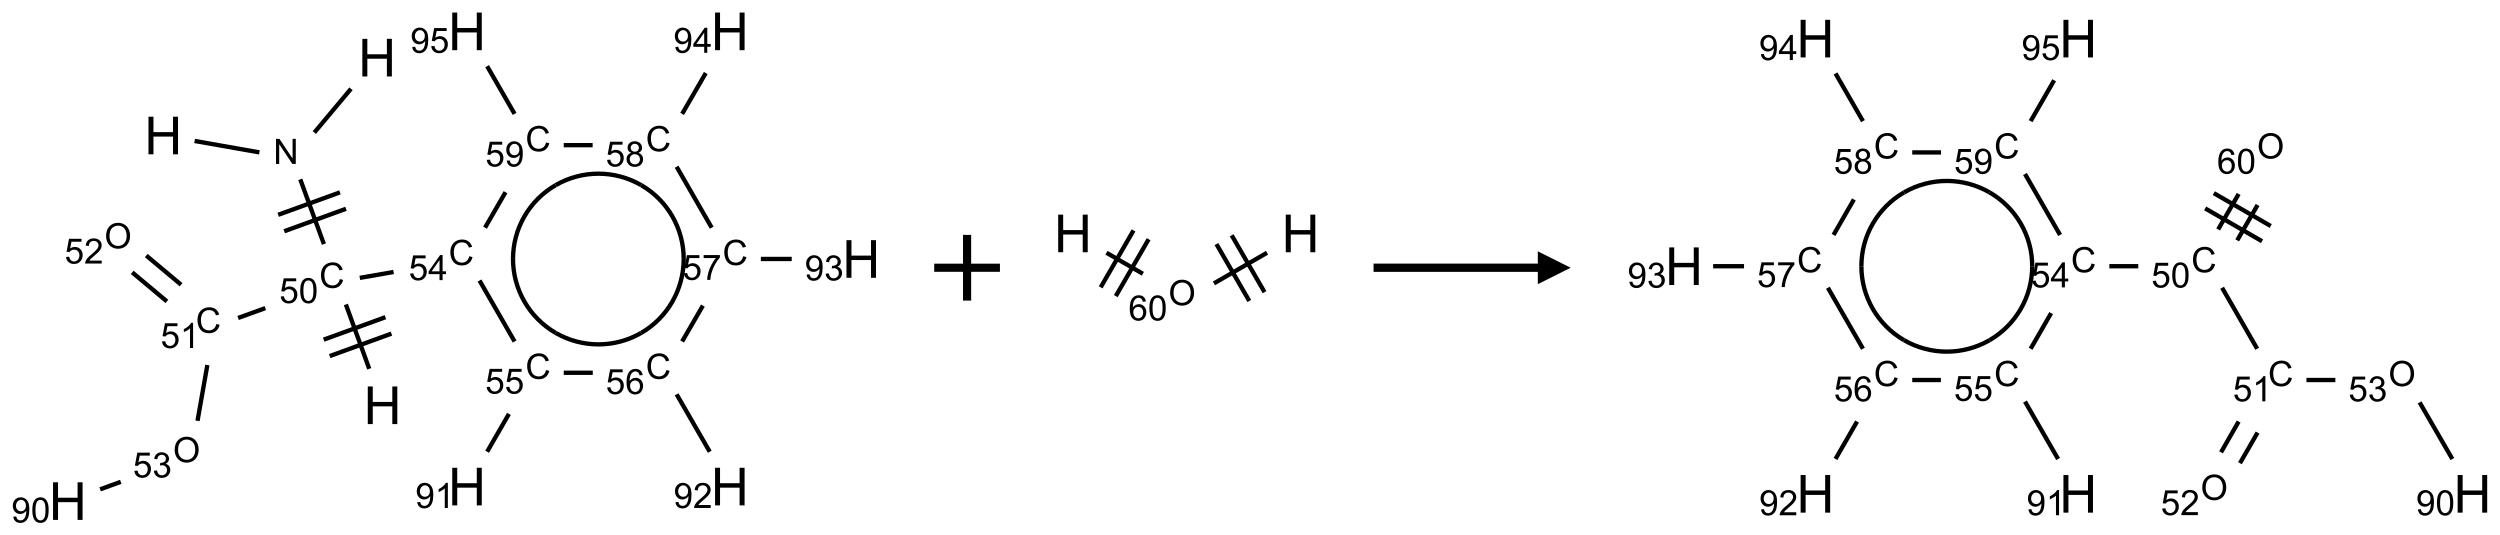 <?xml version="1.0" encoding="UTF-8"?>
<svg xmlns="http://www.w3.org/2000/svg" xmlns:xlink="http://www.w3.org/1999/xlink" width="761" height="163" viewBox="0 0 761 163">
<defs>
<g>
<g id="glyph-0-0">
<path d="M 2 0 L 2 -10 L 10 -10 L 10 0 Z M 2.25 -0.25 L 9.75 -0.25 L 9.75 -9.75 L 2.25 -9.75 Z M 2.25 -0.25 "/>
</g>
<g id="glyph-0-1">
<path d="M 1.281 0 L 1.281 -11.453 L 2.797 -11.453 L 2.797 -6.75 L 8.75 -6.75 L 8.75 -11.453 L 10.266 -11.453 L 10.266 0 L 8.75 0 L 8.75 -5.398 L 2.797 -5.398 L 2.797 0 Z M 1.281 0 "/>
</g>
<g id="glyph-1-0">
<path d="M 1.332 0 L 1.332 -6.668 L 6.668 -6.668 L 6.668 0 Z M 1.5 -0.168 L 6.5 -0.168 L 6.5 -6.5 L 1.5 -6.5 Z M 1.5 -0.168 "/>
</g>
<g id="glyph-1-1">
<path d="M 0.812 0 L 0.812 -7.637 L 1.848 -7.637 L 5.859 -1.641 L 5.859 -7.637 L 6.828 -7.637 L 6.828 0 L 5.793 0 L 1.781 -6 L 1.781 0 Z M 0.812 0 "/>
</g>
<g id="glyph-1-2">
<path d="M 6.27 -2.676 L 7.281 -2.422 C 7.07 -1.594 6.688 -0.961 6.137 -0.523 C 5.586 -0.086 4.914 0.129 4.121 0.129 C 3.297 0.129 2.629 -0.039 2.113 -0.371 C 1.598 -0.707 1.203 -1.191 0.934 -1.828 C 0.664 -2.465 0.531 -3.145 0.531 -3.875 C 0.531 -4.672 0.684 -5.363 0.988 -5.957 C 1.293 -6.547 1.723 -6.996 2.285 -7.305 C 2.844 -7.613 3.461 -7.766 4.137 -7.766 C 4.898 -7.766 5.543 -7.57 6.062 -7.184 C 6.582 -6.793 6.945 -6.246 7.152 -5.543 L 6.156 -5.309 C 5.98 -5.863 5.723 -6.266 5.387 -6.52 C 5.051 -6.773 4.625 -6.902 4.113 -6.902 C 3.527 -6.902 3.039 -6.762 2.645 -6.48 C 2.25 -6.199 1.973 -5.82 1.812 -5.348 C 1.652 -4.871 1.574 -4.383 1.574 -3.879 C 1.574 -3.23 1.668 -2.664 1.855 -2.18 C 2.047 -1.695 2.34 -1.332 2.738 -1.094 C 3.137 -0.855 3.57 -0.734 4.035 -0.734 C 4.602 -0.734 5.082 -0.898 5.473 -1.223 C 5.867 -1.551 6.133 -2.035 6.27 -2.676 Z M 6.27 -2.676 "/>
</g>
<g id="glyph-1-3">
<path d="M 0.441 -2 L 1.426 -2.082 C 1.5 -1.605 1.668 -1.242 1.934 -1.004 C 2.199 -0.762 2.52 -0.641 2.895 -0.641 C 3.348 -0.641 3.73 -0.812 4.043 -1.152 C 4.355 -1.492 4.512 -1.941 4.512 -2.504 C 4.512 -3.039 4.359 -3.461 4.059 -3.77 C 3.758 -4.078 3.367 -4.234 2.879 -4.234 C 2.578 -4.234 2.305 -4.164 2.062 -4.027 C 1.82 -3.891 1.629 -3.715 1.488 -3.496 L 0.609 -3.609 L 1.348 -7.531 L 5.145 -7.531 L 5.145 -6.637 L 2.098 -6.637 L 1.688 -4.582 C 2.145 -4.902 2.625 -5.062 3.129 -5.062 C 3.797 -5.062 4.359 -4.832 4.816 -4.371 C 5.277 -3.91 5.504 -3.312 5.504 -2.59 C 5.504 -1.898 5.305 -1.301 4.902 -0.797 C 4.41 -0.18 3.742 0.129 2.895 0.129 C 2.199 0.129 1.633 -0.062 1.195 -0.453 C 0.758 -0.844 0.504 -1.359 0.441 -2 Z M 0.441 -2 "/>
</g>
<g id="glyph-1-4">
<path d="M 0.441 -3.766 C 0.441 -4.668 0.535 -5.395 0.723 -5.945 C 0.906 -6.496 1.184 -6.922 1.551 -7.219 C 1.918 -7.516 2.375 -7.668 2.934 -7.668 C 3.344 -7.668 3.703 -7.586 4.012 -7.418 C 4.32 -7.254 4.574 -7.016 4.777 -6.707 C 4.977 -6.395 5.137 -6.016 5.25 -5.57 C 5.363 -5.125 5.422 -4.523 5.422 -3.766 C 5.422 -2.871 5.328 -2.148 5.145 -1.598 C 4.961 -1.047 4.688 -0.621 4.32 -0.32 C 3.953 -0.02 3.492 0.129 2.934 0.129 C 2.195 0.129 1.617 -0.133 1.199 -0.66 C 0.695 -1.297 0.441 -2.332 0.441 -3.766 Z M 1.406 -3.766 C 1.406 -2.512 1.555 -1.68 1.848 -1.262 C 2.141 -0.848 2.5 -0.641 2.934 -0.641 C 3.363 -0.641 3.727 -0.848 4.02 -1.266 C 4.312 -1.684 4.457 -2.516 4.457 -3.766 C 4.457 -5.023 4.312 -5.859 4.02 -6.27 C 3.727 -6.684 3.359 -6.891 2.922 -6.891 C 2.492 -6.891 2.148 -6.707 1.891 -6.344 C 1.566 -5.879 1.406 -5.02 1.406 -3.766 Z M 1.406 -3.766 "/>
</g>
<g id="glyph-1-5">
<path d="M 3.973 0 L 3.035 0 L 3.035 -5.973 C 2.809 -5.758 2.516 -5.543 2.148 -5.328 C 1.781 -5.113 1.453 -4.953 1.16 -4.844 L 1.16 -5.75 C 1.684 -5.996 2.145 -6.297 2.535 -6.645 C 2.93 -6.996 3.207 -7.336 3.371 -7.668 L 3.973 -7.668 Z M 3.973 0 "/>
</g>
<g id="glyph-1-6">
<path d="M 0.516 -3.719 C 0.516 -4.984 0.855 -5.977 1.535 -6.695 C 2.215 -7.414 3.094 -7.77 4.172 -7.77 C 4.875 -7.77 5.512 -7.602 6.078 -7.266 C 6.645 -6.93 7.074 -6.461 7.371 -5.855 C 7.668 -5.254 7.816 -4.57 7.816 -3.809 C 7.816 -3.035 7.66 -2.34 7.348 -1.73 C 7.035 -1.117 6.594 -0.656 6.02 -0.34 C 5.449 -0.027 4.828 0.129 4.168 0.129 C 3.449 0.129 2.805 -0.043 2.238 -0.391 C 1.672 -0.738 1.246 -1.211 0.953 -1.812 C 0.66 -2.414 0.516 -3.047 0.516 -3.719 Z M 1.559 -3.703 C 1.559 -2.781 1.805 -2.059 2.301 -1.527 C 2.793 -1 3.414 -0.734 4.16 -0.734 C 4.922 -0.734 5.547 -1 6.039 -1.535 C 6.531 -2.07 6.777 -2.828 6.777 -3.812 C 6.777 -4.434 6.672 -4.977 6.461 -5.441 C 6.25 -5.902 5.945 -6.262 5.539 -6.52 C 5.133 -6.773 4.68 -6.902 4.176 -6.902 C 3.461 -6.902 2.848 -6.656 2.332 -6.164 C 1.816 -5.672 1.559 -4.852 1.559 -3.703 Z M 1.559 -3.703 "/>
</g>
<g id="glyph-1-7">
<path d="M 5.371 -0.902 L 5.371 0 L 0.324 0 C 0.316 -0.227 0.352 -0.441 0.434 -0.652 C 0.562 -0.996 0.766 -1.332 1.051 -1.668 C 1.332 -2 1.742 -2.387 2.277 -2.824 C 3.105 -3.504 3.668 -4.043 3.957 -4.441 C 4.25 -4.84 4.395 -5.215 4.395 -5.566 C 4.395 -5.938 4.262 -6.254 3.996 -6.508 C 3.73 -6.762 3.387 -6.891 2.957 -6.891 C 2.508 -6.891 2.145 -6.754 1.875 -6.484 C 1.605 -6.215 1.469 -5.84 1.465 -5.359 L 0.5 -5.457 C 0.566 -6.176 0.812 -6.727 1.246 -7.102 C 1.676 -7.477 2.254 -7.668 2.98 -7.668 C 3.711 -7.668 4.293 -7.465 4.719 -7.059 C 5.145 -6.652 5.359 -6.148 5.359 -5.547 C 5.359 -5.242 5.297 -4.941 5.172 -4.645 C 5.047 -4.352 4.84 -4.039 4.551 -3.715 C 4.262 -3.387 3.777 -2.938 3.105 -2.371 C 2.543 -1.898 2.18 -1.578 2.02 -1.41 C 1.859 -1.242 1.73 -1.07 1.625 -0.902 Z M 5.371 -0.902 "/>
</g>
<g id="glyph-1-8">
<path d="M 0.449 -2.016 L 1.387 -2.141 C 1.492 -1.609 1.676 -1.227 1.934 -0.992 C 2.191 -0.758 2.508 -0.641 2.879 -0.641 C 3.32 -0.641 3.695 -0.793 3.996 -1.098 C 4.301 -1.402 4.453 -1.781 4.453 -2.234 C 4.453 -2.664 4.312 -3.02 4.031 -3.301 C 3.75 -3.578 3.391 -3.719 2.957 -3.719 C 2.781 -3.719 2.562 -3.684 2.297 -3.613 L 2.402 -4.438 C 2.465 -4.43 2.516 -4.426 2.551 -4.426 C 2.949 -4.426 3.312 -4.531 3.629 -4.738 C 3.949 -4.949 4.109 -5.27 4.109 -5.703 C 4.109 -6.047 3.992 -6.332 3.762 -6.559 C 3.527 -6.785 3.227 -6.895 2.859 -6.895 C 2.496 -6.895 2.191 -6.781 1.949 -6.551 C 1.707 -6.324 1.547 -5.98 1.48 -5.52 L 0.543 -5.688 C 0.656 -6.316 0.918 -6.805 1.324 -7.148 C 1.73 -7.492 2.234 -7.668 2.84 -7.668 C 3.254 -7.668 3.641 -7.578 3.988 -7.398 C 4.34 -7.219 4.609 -6.977 4.793 -6.668 C 4.98 -6.359 5.074 -6.031 5.074 -5.684 C 5.074 -5.352 4.984 -5.051 4.809 -4.781 C 4.629 -4.512 4.367 -4.297 4.02 -4.137 C 4.473 -4.031 4.824 -3.816 5.074 -3.488 C 5.324 -3.16 5.449 -2.75 5.449 -2.254 C 5.449 -1.59 5.203 -1.023 4.719 -0.559 C 4.234 -0.098 3.617 0.137 2.875 0.137 C 2.203 0.137 1.648 -0.062 1.207 -0.465 C 0.762 -0.863 0.512 -1.379 0.449 -2.016 Z M 0.449 -2.016 "/>
</g>
<g id="glyph-1-9">
<path d="M 0.582 -1.766 L 1.484 -1.848 C 1.562 -1.426 1.707 -1.117 1.922 -0.926 C 2.137 -0.734 2.414 -0.641 2.75 -0.641 C 3.039 -0.641 3.289 -0.707 3.508 -0.84 C 3.727 -0.973 3.902 -1.148 4.043 -1.367 C 4.18 -1.586 4.297 -1.887 4.391 -2.262 C 4.484 -2.637 4.531 -3.016 4.531 -3.406 C 4.531 -3.449 4.531 -3.512 4.527 -3.594 C 4.34 -3.297 4.082 -3.055 3.758 -2.867 C 3.434 -2.68 3.082 -2.59 2.703 -2.59 C 2.07 -2.59 1.535 -2.816 1.098 -3.277 C 0.66 -3.734 0.441 -4.34 0.441 -5.09 C 0.441 -5.863 0.672 -6.484 1.129 -6.957 C 1.586 -7.43 2.156 -7.668 2.844 -7.668 C 3.34 -7.668 3.793 -7.531 4.207 -7.266 C 4.617 -7 4.93 -6.617 5.145 -6.121 C 5.355 -5.629 5.465 -4.91 5.465 -3.973 C 5.465 -2.996 5.359 -2.223 5.145 -1.645 C 4.934 -1.066 4.617 -0.625 4.199 -0.324 C 3.781 -0.02 3.293 0.129 2.73 0.129 C 2.133 0.129 1.645 -0.035 1.266 -0.367 C 0.887 -0.699 0.66 -1.164 0.582 -1.766 Z M 4.422 -5.137 C 4.422 -5.676 4.277 -6.102 3.992 -6.418 C 3.707 -6.734 3.359 -6.891 2.957 -6.891 C 2.543 -6.891 2.18 -6.719 1.871 -6.379 C 1.562 -6.039 1.406 -5.598 1.406 -5.059 C 1.406 -4.57 1.555 -4.176 1.848 -3.871 C 2.141 -3.566 2.5 -3.418 2.934 -3.418 C 3.367 -3.418 3.723 -3.57 4.004 -3.871 C 4.281 -4.176 4.422 -4.598 4.422 -5.137 Z M 4.422 -5.137 "/>
</g>
<g id="glyph-1-10">
<path d="M 3.449 0 L 3.449 -1.828 L 0.137 -1.828 L 0.137 -2.688 L 3.621 -7.637 L 4.387 -7.637 L 4.387 -2.688 L 5.418 -2.688 L 5.418 -1.828 L 4.387 -1.828 L 4.387 0 Z M 3.449 -2.688 L 3.449 -6.129 L 1.059 -2.688 Z M 3.449 -2.688 "/>
</g>
<g id="glyph-1-11">
<path d="M 5.309 -5.766 L 4.375 -5.691 C 4.293 -6.059 4.172 -6.328 4.02 -6.496 C 3.766 -6.762 3.453 -6.895 3.082 -6.895 C 2.785 -6.895 2.523 -6.812 2.297 -6.645 C 2 -6.43 1.77 -6.117 1.598 -5.703 C 1.43 -5.289 1.34 -4.703 1.332 -3.938 C 1.559 -4.281 1.836 -4.535 2.16 -4.703 C 2.488 -4.871 2.828 -4.953 3.188 -4.953 C 3.812 -4.953 4.344 -4.723 4.785 -4.262 C 5.223 -3.801 5.441 -3.207 5.441 -2.48 C 5.441 -2 5.34 -1.555 5.133 -1.145 C 4.926 -0.73 4.641 -0.418 4.281 -0.199 C 3.922 0.02 3.512 0.129 3.051 0.129 C 2.27 0.129 1.633 -0.156 1.141 -0.73 C 0.648 -1.305 0.402 -2.254 0.402 -3.574 C 0.402 -5.051 0.672 -6.121 1.219 -6.793 C 1.695 -7.375 2.336 -7.668 3.141 -7.668 C 3.742 -7.668 4.234 -7.5 4.617 -7.16 C 5 -6.824 5.23 -6.359 5.309 -5.766 Z M 1.48 -2.473 C 1.48 -2.152 1.547 -1.844 1.684 -1.547 C 1.82 -1.25 2.016 -1.027 2.262 -0.871 C 2.508 -0.719 2.766 -0.641 3.035 -0.641 C 3.434 -0.641 3.773 -0.801 4.059 -1.121 C 4.344 -1.441 4.484 -1.875 4.484 -2.422 C 4.484 -2.949 4.344 -3.367 4.062 -3.668 C 3.781 -3.973 3.426 -4.125 3 -4.125 C 2.578 -4.125 2.219 -3.973 1.922 -3.668 C 1.625 -3.363 1.48 -2.969 1.48 -2.473 Z M 1.48 -2.473 "/>
</g>
<g id="glyph-1-12">
<path d="M 0.504 -6.637 L 0.504 -7.535 L 5.449 -7.535 L 5.449 -6.809 C 4.961 -6.289 4.48 -5.602 4.004 -4.746 C 3.527 -3.887 3.156 -3.004 2.895 -2.098 C 2.707 -1.461 2.59 -0.762 2.535 0 L 1.574 0 C 1.582 -0.602 1.703 -1.328 1.926 -2.176 C 2.152 -3.027 2.477 -3.848 2.898 -4.637 C 3.32 -5.426 3.77 -6.094 4.246 -6.637 Z M 0.504 -6.637 "/>
</g>
<g id="glyph-1-13">
<path d="M 1.887 -4.141 C 1.496 -4.281 1.207 -4.484 1.02 -4.75 C 0.832 -5.016 0.738 -5.328 0.738 -5.699 C 0.738 -6.254 0.938 -6.719 1.34 -7.098 C 1.738 -7.477 2.27 -7.668 2.934 -7.668 C 3.598 -7.668 4.137 -7.473 4.543 -7.086 C 4.949 -6.699 5.152 -6.227 5.152 -5.672 C 5.152 -5.316 5.059 -5.008 4.871 -4.746 C 4.688 -4.484 4.406 -4.281 4.027 -4.141 C 4.496 -3.988 4.852 -3.742 5.098 -3.402 C 5.34 -3.062 5.465 -2.656 5.465 -2.184 C 5.465 -1.531 5.234 -0.98 4.77 -0.535 C 4.309 -0.09 3.703 0.129 2.949 0.129 C 2.195 0.129 1.586 -0.094 1.125 -0.539 C 0.664 -0.984 0.434 -1.543 0.434 -2.207 C 0.434 -2.703 0.559 -3.121 0.809 -3.457 C 1.062 -3.793 1.422 -4.02 1.887 -4.141 Z M 1.699 -5.73 C 1.699 -5.367 1.812 -5.074 2.047 -4.844 C 2.281 -4.613 2.582 -4.5 2.953 -4.5 C 3.312 -4.5 3.609 -4.613 3.84 -4.84 C 4.07 -5.066 4.188 -5.348 4.188 -5.676 C 4.188 -6.02 4.07 -6.309 3.832 -6.543 C 3.594 -6.777 3.297 -6.895 2.941 -6.895 C 2.586 -6.895 2.289 -6.781 2.051 -6.551 C 1.816 -6.324 1.699 -6.047 1.699 -5.73 Z M 1.395 -2.203 C 1.395 -1.938 1.461 -1.676 1.586 -1.426 C 1.711 -1.176 1.902 -0.984 2.152 -0.848 C 2.402 -0.711 2.672 -0.641 2.957 -0.641 C 3.406 -0.641 3.777 -0.785 4.066 -1.074 C 4.359 -1.363 4.504 -1.727 4.504 -2.172 C 4.504 -2.625 4.355 -2.996 4.055 -3.293 C 3.754 -3.586 3.379 -3.734 2.926 -3.734 C 2.484 -3.734 2.121 -3.59 1.832 -3.297 C 1.543 -3.004 1.395 -2.641 1.395 -2.203 Z M 1.395 -2.203 "/>
</g>
</g>
</defs>
<path fill="none" stroke-width="0.033" stroke-linecap="butt" stroke-linejoin="miter" stroke="rgb(0%, 0%, 0%)" stroke-opacity="1" stroke-miterlimit="10" d="M 2.155 0.437 L 1.876 0.77 " transform="matrix(40, 0, 0, 40, 20.641, 9.549)"/>
<path fill="none" stroke-width="0.033" stroke-linecap="butt" stroke-linejoin="miter" stroke="rgb(0%, 0%, 0%)" stroke-opacity="1" stroke-miterlimit="10" d="M 1.458 0.921 L 0.965 0.834 " transform="matrix(40, 0, 0, 40, 20.641, 9.549)"/>
<path fill="none" stroke-width="0.033" stroke-linecap="butt" stroke-linejoin="miter" stroke="rgb(0%, 0%, 0%)" stroke-opacity="1" stroke-miterlimit="10" d="M 1.769 1.126 L 1.949 1.619 " transform="matrix(40, 0, 0, 40, 20.641, 9.549)"/>
<path fill="none" stroke-width="0.033" stroke-linecap="butt" stroke-linejoin="miter" stroke="rgb(0%, 0%, 0%)" stroke-opacity="1" stroke-miterlimit="10" d="M 1.647 1.521 L 2.117 1.35 " transform="matrix(40, 0, 0, 40, 20.641, 9.549)"/>
<path fill="none" stroke-width="0.033" stroke-linecap="butt" stroke-linejoin="miter" stroke="rgb(0%, 0%, 0%)" stroke-opacity="1" stroke-miterlimit="10" d="M 1.601 1.396 L 2.071 1.225 " transform="matrix(40, 0, 0, 40, 20.641, 9.549)"/>
<path fill="none" stroke-width="0.033" stroke-linecap="butt" stroke-linejoin="miter" stroke="rgb(0%, 0%, 0%)" stroke-opacity="1" stroke-miterlimit="10" d="M 2.116 2.078 L 2.294 2.568 " transform="matrix(40, 0, 0, 40, 20.641, 9.549)"/>
<path fill="none" stroke-width="0.033" stroke-linecap="butt" stroke-linejoin="miter" stroke="rgb(0%, 0%, 0%)" stroke-opacity="1" stroke-miterlimit="10" d="M 1.993 2.471 L 2.463 2.3 " transform="matrix(40, 0, 0, 40, 20.641, 9.549)"/>
<path fill="none" stroke-width="0.033" stroke-linecap="butt" stroke-linejoin="miter" stroke="rgb(0%, 0%, 0%)" stroke-opacity="1" stroke-miterlimit="10" d="M 1.947 2.346 L 2.417 2.175 " transform="matrix(40, 0, 0, 40, 20.641, 9.549)"/>
<path fill="none" stroke-width="0.033" stroke-linecap="butt" stroke-linejoin="miter" stroke="rgb(0%, 0%, 0%)" stroke-opacity="1" stroke-miterlimit="10" d="M 1.503 2.106 L 1.296 2.181 " transform="matrix(40, 0, 0, 40, 20.641, 9.549)"/>
<path fill="none" stroke-width="0.033" stroke-linecap="butt" stroke-linejoin="miter" stroke="rgb(0%, 0%, 0%)" stroke-opacity="1" stroke-miterlimit="10" d="M 0.862 1.928 L 0.597 1.706 " transform="matrix(40, 0, 0, 40, 20.641, 9.549)"/>
<path fill="none" stroke-width="0.033" stroke-linecap="butt" stroke-linejoin="miter" stroke="rgb(0%, 0%, 0%)" stroke-opacity="1" stroke-miterlimit="10" d="M 0.754 2.055 L 0.49 1.834 " transform="matrix(40, 0, 0, 40, 20.641, 9.549)"/>
<path fill="none" stroke-width="0.033" stroke-linecap="butt" stroke-linejoin="miter" stroke="rgb(0%, 0%, 0%)" stroke-opacity="1" stroke-miterlimit="10" d="M 1.062 2.539 L 0.987 2.964 " transform="matrix(40, 0, 0, 40, 20.641, 9.549)"/>
<path fill="none" stroke-width="0.033" stroke-linecap="butt" stroke-linejoin="miter" stroke="rgb(0%, 0%, 0%)" stroke-opacity="1" stroke-miterlimit="10" d="M 0.403 3.428 L 0.246 3.485 " transform="matrix(40, 0, 0, 40, 20.641, 9.549)"/>
<path fill="none" stroke-width="0.033" stroke-linecap="butt" stroke-linejoin="miter" stroke="rgb(0%, 0%, 0%)" stroke-opacity="1" stroke-miterlimit="10" d="M 2.222 1.876 L 2.479 1.831 " transform="matrix(40, 0, 0, 40, 20.641, 9.549)"/>
<path fill="none" stroke-width="0.033" stroke-linecap="butt" stroke-linejoin="miter" stroke="rgb(0%, 0%, 0%)" stroke-opacity="1" stroke-miterlimit="10" d="M 3.133 1.896 L 3.4 2.36 " transform="matrix(40, 0, 0, 40, 20.641, 9.549)"/>
<path fill="none" stroke-width="0.033" stroke-linecap="butt" stroke-linejoin="miter" stroke="rgb(0%, 0%, 0%)" stroke-opacity="1" stroke-miterlimit="10" d="M 3.357 2.911 L 3.191 3.199 " transform="matrix(40, 0, 0, 40, 20.641, 9.549)"/>
<path fill="none" stroke-width="0.033" stroke-linecap="butt" stroke-linejoin="miter" stroke="rgb(0%, 0%, 0%)" stroke-opacity="1" stroke-miterlimit="10" d="M 3.774 2.598 L 3.995 2.598 " transform="matrix(40, 0, 0, 40, 20.641, 9.549)"/>
<path fill="none" stroke-width="0.033" stroke-linecap="butt" stroke-linejoin="miter" stroke="rgb(0%, 0%, 0%)" stroke-opacity="1" stroke-miterlimit="10" d="M 4.633 2.762 L 4.885 3.199 " transform="matrix(40, 0, 0, 40, 20.641, 9.549)"/>
<path fill="none" stroke-width="0.033" stroke-linecap="butt" stroke-linejoin="miter" stroke="rgb(0%, 0%, 0%)" stroke-opacity="1" stroke-miterlimit="10" d="M 4.675 2.36 L 4.833 2.087 " transform="matrix(40, 0, 0, 40, 20.641, 9.549)"/>
<path fill="none" stroke-width="0.033" stroke-linecap="butt" stroke-linejoin="miter" stroke="rgb(0%, 0%, 0%)" stroke-opacity="1" stroke-miterlimit="10" d="M 5.274 1.732 L 5.509 1.732 " transform="matrix(40, 0, 0, 40, 20.641, 9.549)"/>
<path fill="none" stroke-width="0.033" stroke-linecap="butt" stroke-linejoin="miter" stroke="rgb(0%, 0%, 0%)" stroke-opacity="1" stroke-miterlimit="10" d="M 4.9 1.494 L 4.633 1.03 " transform="matrix(40, 0, 0, 40, 20.641, 9.549)"/>
<path fill="none" stroke-width="0.033" stroke-linecap="butt" stroke-linejoin="miter" stroke="rgb(0%, 0%, 0%)" stroke-opacity="1" stroke-miterlimit="10" d="M 4.675 0.628 L 4.855 0.317 " transform="matrix(40, 0, 0, 40, 20.641, 9.549)"/>
<path fill="none" stroke-width="0.033" stroke-linecap="butt" stroke-linejoin="miter" stroke="rgb(0%, 0%, 0%)" stroke-opacity="1" stroke-miterlimit="10" d="M 3.994 0.866 L 3.774 0.866 " transform="matrix(40, 0, 0, 40, 20.641, 9.549)"/>
<path fill="none" stroke-width="0.033" stroke-linecap="butt" stroke-linejoin="miter" stroke="rgb(0%, 0%, 0%)" stroke-opacity="1" stroke-miterlimit="10" d="M 3.331 1.224 L 3.175 1.494 " transform="matrix(40, 0, 0, 40, 20.641, 9.549)"/>
<path fill="none" stroke-width="0.033" stroke-linecap="butt" stroke-linejoin="miter" stroke="rgb(0%, 0%, 0%)" stroke-opacity="1" stroke-miterlimit="10" d="M 3.4 0.628 L 3.191 0.265 " transform="matrix(40, 0, 0, 40, 20.641, 9.549)"/>
<path fill="none" stroke-width="0.033" stroke-linecap="butt" stroke-linejoin="miter" stroke="rgb(0%, 0%, 0%)" stroke-opacity="1" stroke-miterlimit="10" d="M 3.713 2.295 C 3.512 2.179 3.388 1.964 3.388 1.732 " transform="matrix(40, 0, 0, 40, 20.641, 9.549)"/>
<path fill="none" stroke-width="0.033" stroke-linecap="butt" stroke-linejoin="miter" stroke="rgb(0%, 0%, 0%)" stroke-opacity="1" stroke-miterlimit="10" d="M 4.363 2.295 C 4.162 2.411 3.914 2.411 3.713 2.295 " transform="matrix(40, 0, 0, 40, 20.641, 9.549)"/>
<path fill="none" stroke-width="0.033" stroke-linecap="butt" stroke-linejoin="miter" stroke="rgb(0%, 0%, 0%)" stroke-opacity="1" stroke-miterlimit="10" d="M 4.687 1.732 C 4.687 1.964 4.564 2.179 4.363 2.295 " transform="matrix(40, 0, 0, 40, 20.641, 9.549)"/>
<path fill="none" stroke-width="0.033" stroke-linecap="butt" stroke-linejoin="miter" stroke="rgb(0%, 0%, 0%)" stroke-opacity="1" stroke-miterlimit="10" d="M 4.363 1.17 C 4.564 1.286 4.687 1.5 4.687 1.732 " transform="matrix(40, 0, 0, 40, 20.641, 9.549)"/>
<path fill="none" stroke-width="0.033" stroke-linecap="butt" stroke-linejoin="miter" stroke="rgb(0%, 0%, 0%)" stroke-opacity="1" stroke-miterlimit="10" d="M 3.713 1.17 C 3.914 1.054 4.162 1.054 4.363 1.17 " transform="matrix(40, 0, 0, 40, 20.641, 9.549)"/>
<path fill="none" stroke-width="0.033" stroke-linecap="butt" stroke-linejoin="miter" stroke="rgb(0%, 0%, 0%)" stroke-opacity="1" stroke-miterlimit="10" d="M 3.388 1.732 C 3.388 1.5 3.512 1.286 3.713 1.17 " transform="matrix(40, 0, 0, 40, 20.641, 9.549)"/>
<g fill="rgb(0%, 0%, 0%)" fill-opacity="1">
<use xlink:href="#glyph-0-1" x="109.02" y="23.273"/>
</g>
<g fill="rgb(0%, 0%, 0%)" fill-opacity="1">
<use xlink:href="#glyph-1-1" x="83.207" y="49.902"/>
</g>
<g fill="rgb(0%, 0%, 0%)" fill-opacity="1">
<use xlink:href="#glyph-0-1" x="43.918" y="46.973"/>
</g>
<g fill="rgb(0%, 0%, 0%)" fill-opacity="1">
<use xlink:href="#glyph-1-2" x="97.168" y="87.621"/>
</g>
<g fill="rgb(0%, 0%, 0%)" fill-opacity="1">
<use xlink:href="#glyph-1-3" x="85.012" y="92.258"/>
<use xlink:href="#glyph-1-4" x="90.944" y="92.258"/>
</g>
<g fill="rgb(0%, 0%, 0%)" fill-opacity="1">
<use xlink:href="#glyph-0-1" x="110.672" y="129.094"/>
</g>
<g fill="rgb(0%, 0%, 0%)" fill-opacity="1">
<use xlink:href="#glyph-1-2" x="59.582" y="101.301"/>
</g>
<g fill="rgb(0%, 0%, 0%)" fill-opacity="1">
<use xlink:href="#glyph-1-3" x="48.871" y="105.938"/>
<use xlink:href="#glyph-1-5" x="54.803" y="105.938"/>
</g>
<g fill="rgb(0%, 0%, 0%)" fill-opacity="1">
<use xlink:href="#glyph-1-6" x="31.777" y="75.594"/>
</g>
<g fill="rgb(0%, 0%, 0%)" fill-opacity="1">
<use xlink:href="#glyph-1-3" x="19.656" y="80.227"/>
<use xlink:href="#glyph-1-7" x="25.589" y="80.227"/>
</g>
<g fill="rgb(0%, 0%, 0%)" fill-opacity="1">
<use xlink:href="#glyph-1-6" x="52.652" y="140.699"/>
</g>
<g fill="rgb(0%, 0%, 0%)" fill-opacity="1">
<use xlink:href="#glyph-1-3" x="40.449" y="145.332"/>
<use xlink:href="#glyph-1-8" x="46.382" y="145.332"/>
</g>
<g fill="rgb(0%, 0%, 0%)" fill-opacity="1">
<use xlink:href="#glyph-0-1" x="14.867" y="158.258"/>
</g>
<g fill="rgb(0%, 0%, 0%)" fill-opacity="1">
<use xlink:href="#glyph-1-9" x="3.461" y="159.051"/>
<use xlink:href="#glyph-1-4" x="9.393" y="159.051"/>
</g>
<g fill="rgb(0%, 0%, 0%)" fill-opacity="1">
<use xlink:href="#glyph-1-2" x="136.562" y="80.676"/>
</g>
<g fill="rgb(0%, 0%, 0%)" fill-opacity="1">
<use xlink:href="#glyph-1-3" x="124.406" y="85.281"/>
<use xlink:href="#glyph-1-10" x="130.339" y="85.281"/>
</g>
<g fill="rgb(0%, 0%, 0%)" fill-opacity="1">
<use xlink:href="#glyph-1-2" x="159.938" y="115.316"/>
</g>
<g fill="rgb(0%, 0%, 0%)" fill-opacity="1">
<use xlink:href="#glyph-1-3" x="147.695" y="119.82"/>
<use xlink:href="#glyph-1-3" x="153.628" y="119.82"/>
</g>
<g fill="rgb(0%, 0%, 0%)" fill-opacity="1">
<use xlink:href="#glyph-0-1" x="136.383" y="153.84"/>
</g>
<g fill="rgb(0%, 0%, 0%)" fill-opacity="1">
<use xlink:href="#glyph-1-9" x="126.422" y="154.633"/>
<use xlink:href="#glyph-1-5" x="132.354" y="154.633"/>
</g>
<g fill="rgb(0%, 0%, 0%)" fill-opacity="1">
<use xlink:href="#glyph-1-2" x="196.562" y="115.316"/>
</g>
<g fill="rgb(0%, 0%, 0%)" fill-opacity="1">
<use xlink:href="#glyph-1-3" x="184.383" y="119.953"/>
<use xlink:href="#glyph-1-11" x="190.315" y="119.953"/>
</g>
<g fill="rgb(0%, 0%, 0%)" fill-opacity="1">
<use xlink:href="#glyph-0-1" x="216.383" y="153.84"/>
</g>
<g fill="rgb(0%, 0%, 0%)" fill-opacity="1">
<use xlink:href="#glyph-1-9" x="205.023" y="154.633"/>
<use xlink:href="#glyph-1-7" x="210.956" y="154.633"/>
</g>
<g fill="rgb(0%, 0%, 0%)" fill-opacity="1">
<use xlink:href="#glyph-1-2" x="219.938" y="80.676"/>
</g>
<g fill="rgb(0%, 0%, 0%)" fill-opacity="1">
<use xlink:href="#glyph-1-3" x="207.75" y="85.184"/>
<use xlink:href="#glyph-1-12" x="213.682" y="85.184"/>
</g>
<g fill="rgb(0%, 0%, 0%)" fill-opacity="1">
<use xlink:href="#glyph-0-1" x="256.383" y="84.559"/>
</g>
<g fill="rgb(0%, 0%, 0%)" fill-opacity="1">
<use xlink:href="#glyph-1-9" x="244.945" y="85.352"/>
<use xlink:href="#glyph-1-8" x="250.878" y="85.352"/>
</g>
<g fill="rgb(0%, 0%, 0%)" fill-opacity="1">
<use xlink:href="#glyph-1-2" x="196.562" y="46.035"/>
</g>
<g fill="rgb(0%, 0%, 0%)" fill-opacity="1">
<use xlink:href="#glyph-1-3" x="184.359" y="50.672"/>
<use xlink:href="#glyph-1-13" x="190.292" y="50.672"/>
</g>
<g fill="rgb(0%, 0%, 0%)" fill-opacity="1">
<use xlink:href="#glyph-0-1" x="216.383" y="15.277"/>
</g>
<g fill="rgb(0%, 0%, 0%)" fill-opacity="1">
<use xlink:href="#glyph-1-9" x="204.977" y="16.07"/>
<use xlink:href="#glyph-1-10" x="210.909" y="16.07"/>
</g>
<g fill="rgb(0%, 0%, 0%)" fill-opacity="1">
<use xlink:href="#glyph-1-2" x="159.938" y="46.035"/>
</g>
<g fill="rgb(0%, 0%, 0%)" fill-opacity="1">
<use xlink:href="#glyph-1-3" x="147.734" y="50.672"/>
<use xlink:href="#glyph-1-9" x="153.667" y="50.672"/>
</g>
<g fill="rgb(0%, 0%, 0%)" fill-opacity="1">
<use xlink:href="#glyph-0-1" x="136.383" y="15.277"/>
</g>
<g fill="rgb(0%, 0%, 0%)" fill-opacity="1">
<use xlink:href="#glyph-1-9" x="124.891" y="16.07"/>
<use xlink:href="#glyph-1-3" x="130.823" y="16.07"/>
</g>
<path fill="none" stroke-width="0.062" stroke-linecap="butt" stroke-linejoin="miter" stroke="rgb(0%, 0%, 0%)" stroke-opacity="1" stroke-miterlimit="10" d="M -0 0 L 0.5 0 M 0.25 -0.25 L 0.25 0.25 " transform="matrix(40, 0, 0, 40, 284.379, 81.5)"/>
<path fill="none" stroke-width="0.033" stroke-linecap="butt" stroke-linejoin="miter" stroke="rgb(0%, 0%, 0%)" stroke-opacity="1" stroke-miterlimit="10" d="M 0.255 0.147 L 0.532 0.307 " transform="matrix(40, 0, 0, 40, 326.605, 71.059)"/>
<path fill="none" stroke-width="0.033" stroke-linecap="butt" stroke-linejoin="miter" stroke="rgb(0%, 0%, 0%)" stroke-opacity="1" stroke-miterlimit="10" d="M 0.326 0.477 L 0.576 0.044 " transform="matrix(40, 0, 0, 40, 326.605, 71.059)"/>
<path fill="none" stroke-width="0.033" stroke-linecap="butt" stroke-linejoin="miter" stroke="rgb(0%, 0%, 0%)" stroke-opacity="1" stroke-miterlimit="10" d="M 0.211 0.41 L 0.461 -0.023 " transform="matrix(40, 0, 0, 40, 326.605, 71.059)"/>
<path fill="none" stroke-width="0.033" stroke-linecap="butt" stroke-linejoin="miter" stroke="rgb(0%, 0%, 0%)" stroke-opacity="1" stroke-miterlimit="10" d="M 1.073 0.38 L 1.477 0.147 " transform="matrix(40, 0, 0, 40, 326.605, 71.059)"/>
<path fill="none" stroke-width="0.033" stroke-linecap="butt" stroke-linejoin="miter" stroke="rgb(0%, 0%, 0%)" stroke-opacity="1" stroke-miterlimit="10" d="M 1.458 0.447 L 1.208 0.014 " transform="matrix(40, 0, 0, 40, 326.605, 71.059)"/>
<path fill="none" stroke-width="0.033" stroke-linecap="butt" stroke-linejoin="miter" stroke="rgb(0%, 0%, 0%)" stroke-opacity="1" stroke-miterlimit="10" d="M 1.342 0.514 L 1.092 0.081 " transform="matrix(40, 0, 0, 40, 326.605, 71.059)"/>
<g fill="rgb(0%, 0%, 0%)" fill-opacity="1">
<use xlink:href="#glyph-0-1" x="320.832" y="76.785"/>
</g>
<g fill="rgb(0%, 0%, 0%)" fill-opacity="1">
<use xlink:href="#glyph-1-6" x="355.668" y="92.906"/>
</g>
<g fill="rgb(0%, 0%, 0%)" fill-opacity="1">
<use xlink:href="#glyph-1-11" x="343.496" y="97.539"/>
<use xlink:href="#glyph-1-4" x="349.428" y="97.539"/>
</g>
<g fill="rgb(0%, 0%, 0%)" fill-opacity="1">
<use xlink:href="#glyph-0-1" x="390.113" y="76.785"/>
</g>
<path fill-rule="nonzero" fill="rgb(0%, 0%, 0%)" fill-opacity="1" d="M 418.109 82.75 L 468.109 82.75 L 468.109 86.5 L 478.109 81.5 L 468.109 76.5 L 468.109 80.25 L 418.109 80.25 "/>
<path fill="none" stroke-width="0.033" stroke-linecap="butt" stroke-linejoin="miter" stroke="rgb(0%, 0%, 0%)" stroke-opacity="1" stroke-miterlimit="10" d="M 4.095 1.896 L 4.362 2.36 " transform="matrix(40, 0, 0, 40, 512.606, 11.758)"/>
<path fill="none" stroke-width="0.033" stroke-linecap="butt" stroke-linejoin="miter" stroke="rgb(0%, 0%, 0%)" stroke-opacity="1" stroke-miterlimit="10" d="M 4.221 2.914 L 4.087 3.148 " transform="matrix(40, 0, 0, 40, 512.606, 11.758)"/>
<path fill="none" stroke-width="0.033" stroke-linecap="butt" stroke-linejoin="miter" stroke="rgb(0%, 0%, 0%)" stroke-opacity="1" stroke-miterlimit="10" d="M 4.365 2.998 L 4.231 3.231 " transform="matrix(40, 0, 0, 40, 512.606, 11.758)"/>
<path fill="none" stroke-width="0.033" stroke-linecap="butt" stroke-linejoin="miter" stroke="rgb(0%, 0%, 0%)" stroke-opacity="1" stroke-miterlimit="10" d="M 4.737 2.598 L 4.957 2.598 " transform="matrix(40, 0, 0, 40, 512.606, 11.758)"/>
<path fill="none" stroke-width="0.033" stroke-linecap="butt" stroke-linejoin="miter" stroke="rgb(0%, 0%, 0%)" stroke-opacity="1" stroke-miterlimit="10" d="M 5.598 2.768 L 5.847 3.199 " transform="matrix(40, 0, 0, 40, 512.606, 11.758)"/>
<path fill="none" stroke-width="0.033" stroke-linecap="butt" stroke-linejoin="miter" stroke="rgb(0%, 0%, 0%)" stroke-opacity="1" stroke-miterlimit="10" d="M 3.457 1.732 L 3.237 1.732 " transform="matrix(40, 0, 0, 40, 512.606, 11.758)"/>
<path fill="none" stroke-width="0.033" stroke-linecap="butt" stroke-linejoin="miter" stroke="rgb(0%, 0%, 0%)" stroke-opacity="1" stroke-miterlimit="10" d="M 2.794 2.089 L 2.638 2.36 " transform="matrix(40, 0, 0, 40, 512.606, 11.758)"/>
<path fill="none" stroke-width="0.033" stroke-linecap="butt" stroke-linejoin="miter" stroke="rgb(0%, 0%, 0%)" stroke-opacity="1" stroke-miterlimit="10" d="M 2.595 2.762 L 2.847 3.199 " transform="matrix(40, 0, 0, 40, 512.606, 11.758)"/>
<path fill="none" stroke-width="0.033" stroke-linecap="butt" stroke-linejoin="miter" stroke="rgb(0%, 0%, 0%)" stroke-opacity="1" stroke-miterlimit="10" d="M 1.955 2.598 L 1.737 2.598 " transform="matrix(40, 0, 0, 40, 512.606, 11.758)"/>
<path fill="none" stroke-width="0.033" stroke-linecap="butt" stroke-linejoin="miter" stroke="rgb(0%, 0%, 0%)" stroke-opacity="1" stroke-miterlimit="10" d="M 1.317 2.914 L 1.153 3.199 " transform="matrix(40, 0, 0, 40, 512.606, 11.758)"/>
<path fill="none" stroke-width="0.033" stroke-linecap="butt" stroke-linejoin="miter" stroke="rgb(0%, 0%, 0%)" stroke-opacity="1" stroke-miterlimit="10" d="M 1.362 2.36 L 1.095 1.896 " transform="matrix(40, 0, 0, 40, 512.606, 11.758)"/>
<path fill="none" stroke-width="0.033" stroke-linecap="butt" stroke-linejoin="miter" stroke="rgb(0%, 0%, 0%)" stroke-opacity="1" stroke-miterlimit="10" d="M 0.457 1.732 L 0.222 1.732 " transform="matrix(40, 0, 0, 40, 512.606, 11.758)"/>
<path fill="none" stroke-width="0.033" stroke-linecap="butt" stroke-linejoin="miter" stroke="rgb(0%, 0%, 0%)" stroke-opacity="1" stroke-miterlimit="10" d="M 1.138 1.494 L 1.293 1.224 " transform="matrix(40, 0, 0, 40, 512.606, 11.758)"/>
<path fill="none" stroke-width="0.033" stroke-linecap="butt" stroke-linejoin="miter" stroke="rgb(0%, 0%, 0%)" stroke-opacity="1" stroke-miterlimit="10" d="M 1.362 0.628 L 1.153 0.265 " transform="matrix(40, 0, 0, 40, 512.606, 11.758)"/>
<path fill="none" stroke-width="0.033" stroke-linecap="butt" stroke-linejoin="miter" stroke="rgb(0%, 0%, 0%)" stroke-opacity="1" stroke-miterlimit="10" d="M 1.737 0.866 L 1.956 0.866 " transform="matrix(40, 0, 0, 40, 512.606, 11.758)"/>
<path fill="none" stroke-width="0.033" stroke-linecap="butt" stroke-linejoin="miter" stroke="rgb(0%, 0%, 0%)" stroke-opacity="1" stroke-miterlimit="10" d="M 2.595 1.03 L 2.862 1.494 " transform="matrix(40, 0, 0, 40, 512.606, 11.758)"/>
<path fill="none" stroke-width="0.033" stroke-linecap="butt" stroke-linejoin="miter" stroke="rgb(0%, 0%, 0%)" stroke-opacity="1" stroke-miterlimit="10" d="M 2.638 0.628 L 2.817 0.317 " transform="matrix(40, 0, 0, 40, 512.606, 11.758)"/>
<path fill="none" stroke-width="0.033" stroke-linecap="butt" stroke-linejoin="miter" stroke="rgb(0%, 0%, 0%)" stroke-opacity="1" stroke-miterlimit="10" d="M 4.21 1.535 L 4.365 1.266 " transform="matrix(40, 0, 0, 40, 512.606, 11.758)"/>
<path fill="none" stroke-width="0.033" stroke-linecap="butt" stroke-linejoin="miter" stroke="rgb(0%, 0%, 0%)" stroke-opacity="1" stroke-miterlimit="10" d="M 4.065 1.452 L 4.221 1.182 " transform="matrix(40, 0, 0, 40, 512.606, 11.758)"/>
<path fill="none" stroke-width="0.033" stroke-linecap="butt" stroke-linejoin="miter" stroke="rgb(0%, 0%, 0%)" stroke-opacity="1" stroke-miterlimit="10" d="M 4.465 1.426 L 4.032 1.176 " transform="matrix(40, 0, 0, 40, 512.606, 11.758)"/>
<path fill="none" stroke-width="0.033" stroke-linecap="butt" stroke-linejoin="miter" stroke="rgb(0%, 0%, 0%)" stroke-opacity="1" stroke-miterlimit="10" d="M 4.399 1.542 L 3.966 1.292 " transform="matrix(40, 0, 0, 40, 512.606, 11.758)"/>
<path fill="none" stroke-width="0.033" stroke-linecap="butt" stroke-linejoin="miter" stroke="rgb(0%, 0%, 0%)" stroke-opacity="1" stroke-miterlimit="10" d="M 2.65 1.732 C 2.65 1.964 2.526 2.179 2.325 2.295 " transform="matrix(40, 0, 0, 40, 512.606, 11.758)"/>
<path fill="none" stroke-width="0.033" stroke-linecap="butt" stroke-linejoin="miter" stroke="rgb(0%, 0%, 0%)" stroke-opacity="1" stroke-miterlimit="10" d="M 2.325 1.17 C 2.526 1.286 2.65 1.5 2.65 1.732 " transform="matrix(40, 0, 0, 40, 512.606, 11.758)"/>
<path fill="none" stroke-width="0.033" stroke-linecap="butt" stroke-linejoin="miter" stroke="rgb(0%, 0%, 0%)" stroke-opacity="1" stroke-miterlimit="10" d="M 1.675 1.17 C 1.876 1.054 2.124 1.054 2.325 1.17 " transform="matrix(40, 0, 0, 40, 512.606, 11.758)"/>
<path fill="none" stroke-width="0.033" stroke-linecap="butt" stroke-linejoin="miter" stroke="rgb(0%, 0%, 0%)" stroke-opacity="1" stroke-miterlimit="10" d="M 1.35 1.732 C 1.35 1.5 1.474 1.286 1.675 1.17 " transform="matrix(40, 0, 0, 40, 512.606, 11.758)"/>
<path fill="none" stroke-width="0.033" stroke-linecap="butt" stroke-linejoin="miter" stroke="rgb(0%, 0%, 0%)" stroke-opacity="1" stroke-miterlimit="10" d="M 1.675 2.295 C 1.474 2.179 1.35 1.964 1.35 1.732 " transform="matrix(40, 0, 0, 40, 512.606, 11.758)"/>
<path fill="none" stroke-width="0.033" stroke-linecap="butt" stroke-linejoin="miter" stroke="rgb(0%, 0%, 0%)" stroke-opacity="1" stroke-miterlimit="10" d="M 2.325 2.295 C 2.124 2.411 1.876 2.411 1.675 2.295 " transform="matrix(40, 0, 0, 40, 512.606, 11.758)"/>
<g fill="rgb(0%, 0%, 0%)" fill-opacity="1">
<use xlink:href="#glyph-1-2" x="667.012" y="82.883"/>
</g>
<g fill="rgb(0%, 0%, 0%)" fill-opacity="1">
<use xlink:href="#glyph-1-3" x="654.855" y="87.52"/>
<use xlink:href="#glyph-1-4" x="660.788" y="87.52"/>
</g>
<g fill="rgb(0%, 0%, 0%)" fill-opacity="1">
<use xlink:href="#glyph-1-2" x="690.387" y="117.527"/>
</g>
<g fill="rgb(0%, 0%, 0%)" fill-opacity="1">
<use xlink:href="#glyph-1-3" x="679.676" y="122.16"/>
<use xlink:href="#glyph-1-5" x="685.608" y="122.16"/>
</g>
<g fill="rgb(0%, 0%, 0%)" fill-opacity="1">
<use xlink:href="#glyph-1-6" x="669.852" y="152.172"/>
</g>
<g fill="rgb(0%, 0%, 0%)" fill-opacity="1">
<use xlink:href="#glyph-1-3" x="657.73" y="156.801"/>
<use xlink:href="#glyph-1-7" x="663.663" y="156.801"/>
</g>
<g fill="rgb(0%, 0%, 0%)" fill-opacity="1">
<use xlink:href="#glyph-1-6" x="727.027" y="117.531"/>
</g>
<g fill="rgb(0%, 0%, 0%)" fill-opacity="1">
<use xlink:href="#glyph-1-3" x="714.828" y="122.16"/>
<use xlink:href="#glyph-1-8" x="720.76" y="122.16"/>
</g>
<g fill="rgb(0%, 0%, 0%)" fill-opacity="1">
<use xlink:href="#glyph-0-1" x="746.832" y="156.051"/>
</g>
<g fill="rgb(0%, 0%, 0%)" fill-opacity="1">
<use xlink:href="#glyph-1-9" x="735.426" y="156.84"/>
<use xlink:href="#glyph-1-4" x="741.358" y="156.84"/>
</g>
<g fill="rgb(0%, 0%, 0%)" fill-opacity="1">
<use xlink:href="#glyph-1-2" x="630.387" y="82.883"/>
</g>
<g fill="rgb(0%, 0%, 0%)" fill-opacity="1">
<use xlink:href="#glyph-1-3" x="618.234" y="87.488"/>
<use xlink:href="#glyph-1-10" x="624.167" y="87.488"/>
</g>
<g fill="rgb(0%, 0%, 0%)" fill-opacity="1">
<use xlink:href="#glyph-1-2" x="607.012" y="117.527"/>
</g>
<g fill="rgb(0%, 0%, 0%)" fill-opacity="1">
<use xlink:href="#glyph-1-3" x="594.77" y="122.027"/>
<use xlink:href="#glyph-1-3" x="600.702" y="122.027"/>
</g>
<g fill="rgb(0%, 0%, 0%)" fill-opacity="1">
<use xlink:href="#glyph-0-1" x="626.832" y="156.051"/>
</g>
<g fill="rgb(0%, 0%, 0%)" fill-opacity="1">
<use xlink:href="#glyph-1-9" x="616.871" y="156.84"/>
<use xlink:href="#glyph-1-5" x="622.803" y="156.84"/>
</g>
<g fill="rgb(0%, 0%, 0%)" fill-opacity="1">
<use xlink:href="#glyph-1-2" x="570.387" y="117.527"/>
</g>
<g fill="rgb(0%, 0%, 0%)" fill-opacity="1">
<use xlink:href="#glyph-1-3" x="558.207" y="122.16"/>
<use xlink:href="#glyph-1-11" x="564.139" y="122.16"/>
</g>
<g fill="rgb(0%, 0%, 0%)" fill-opacity="1">
<use xlink:href="#glyph-0-1" x="546.832" y="156.051"/>
</g>
<g fill="rgb(0%, 0%, 0%)" fill-opacity="1">
<use xlink:href="#glyph-1-9" x="535.477" y="156.84"/>
<use xlink:href="#glyph-1-7" x="541.409" y="156.84"/>
</g>
<g fill="rgb(0%, 0%, 0%)" fill-opacity="1">
<use xlink:href="#glyph-1-2" x="547.012" y="82.883"/>
</g>
<g fill="rgb(0%, 0%, 0%)" fill-opacity="1">
<use xlink:href="#glyph-1-3" x="534.828" y="87.391"/>
<use xlink:href="#glyph-1-12" x="540.76" y="87.391"/>
</g>
<g fill="rgb(0%, 0%, 0%)" fill-opacity="1">
<use xlink:href="#glyph-0-1" x="506.832" y="86.766"/>
</g>
<g fill="rgb(0%, 0%, 0%)" fill-opacity="1">
<use xlink:href="#glyph-1-9" x="495.398" y="87.559"/>
<use xlink:href="#glyph-1-8" x="501.331" y="87.559"/>
</g>
<g fill="rgb(0%, 0%, 0%)" fill-opacity="1">
<use xlink:href="#glyph-1-2" x="570.387" y="48.242"/>
</g>
<g fill="rgb(0%, 0%, 0%)" fill-opacity="1">
<use xlink:href="#glyph-1-3" x="558.188" y="52.879"/>
<use xlink:href="#glyph-1-13" x="564.12" y="52.879"/>
</g>
<g fill="rgb(0%, 0%, 0%)" fill-opacity="1">
<use xlink:href="#glyph-0-1" x="546.832" y="17.484"/>
</g>
<g fill="rgb(0%, 0%, 0%)" fill-opacity="1">
<use xlink:href="#glyph-1-9" x="535.43" y="18.277"/>
<use xlink:href="#glyph-1-10" x="541.362" y="18.277"/>
</g>
<g fill="rgb(0%, 0%, 0%)" fill-opacity="1">
<use xlink:href="#glyph-1-2" x="607.012" y="48.242"/>
</g>
<g fill="rgb(0%, 0%, 0%)" fill-opacity="1">
<use xlink:href="#glyph-1-3" x="594.812" y="52.879"/>
<use xlink:href="#glyph-1-9" x="600.745" y="52.879"/>
</g>
<g fill="rgb(0%, 0%, 0%)" fill-opacity="1">
<use xlink:href="#glyph-0-1" x="626.832" y="17.484"/>
</g>
<g fill="rgb(0%, 0%, 0%)" fill-opacity="1">
<use xlink:href="#glyph-1-9" x="615.34" y="18.277"/>
<use xlink:href="#glyph-1-3" x="621.272" y="18.277"/>
</g>
<g fill="rgb(0%, 0%, 0%)" fill-opacity="1">
<use xlink:href="#glyph-1-6" x="687.027" y="48.246"/>
</g>
<g fill="rgb(0%, 0%, 0%)" fill-opacity="1">
<use xlink:href="#glyph-1-11" x="674.855" y="52.879"/>
<use xlink:href="#glyph-1-4" x="680.788" y="52.879"/>
</g>
</svg>
